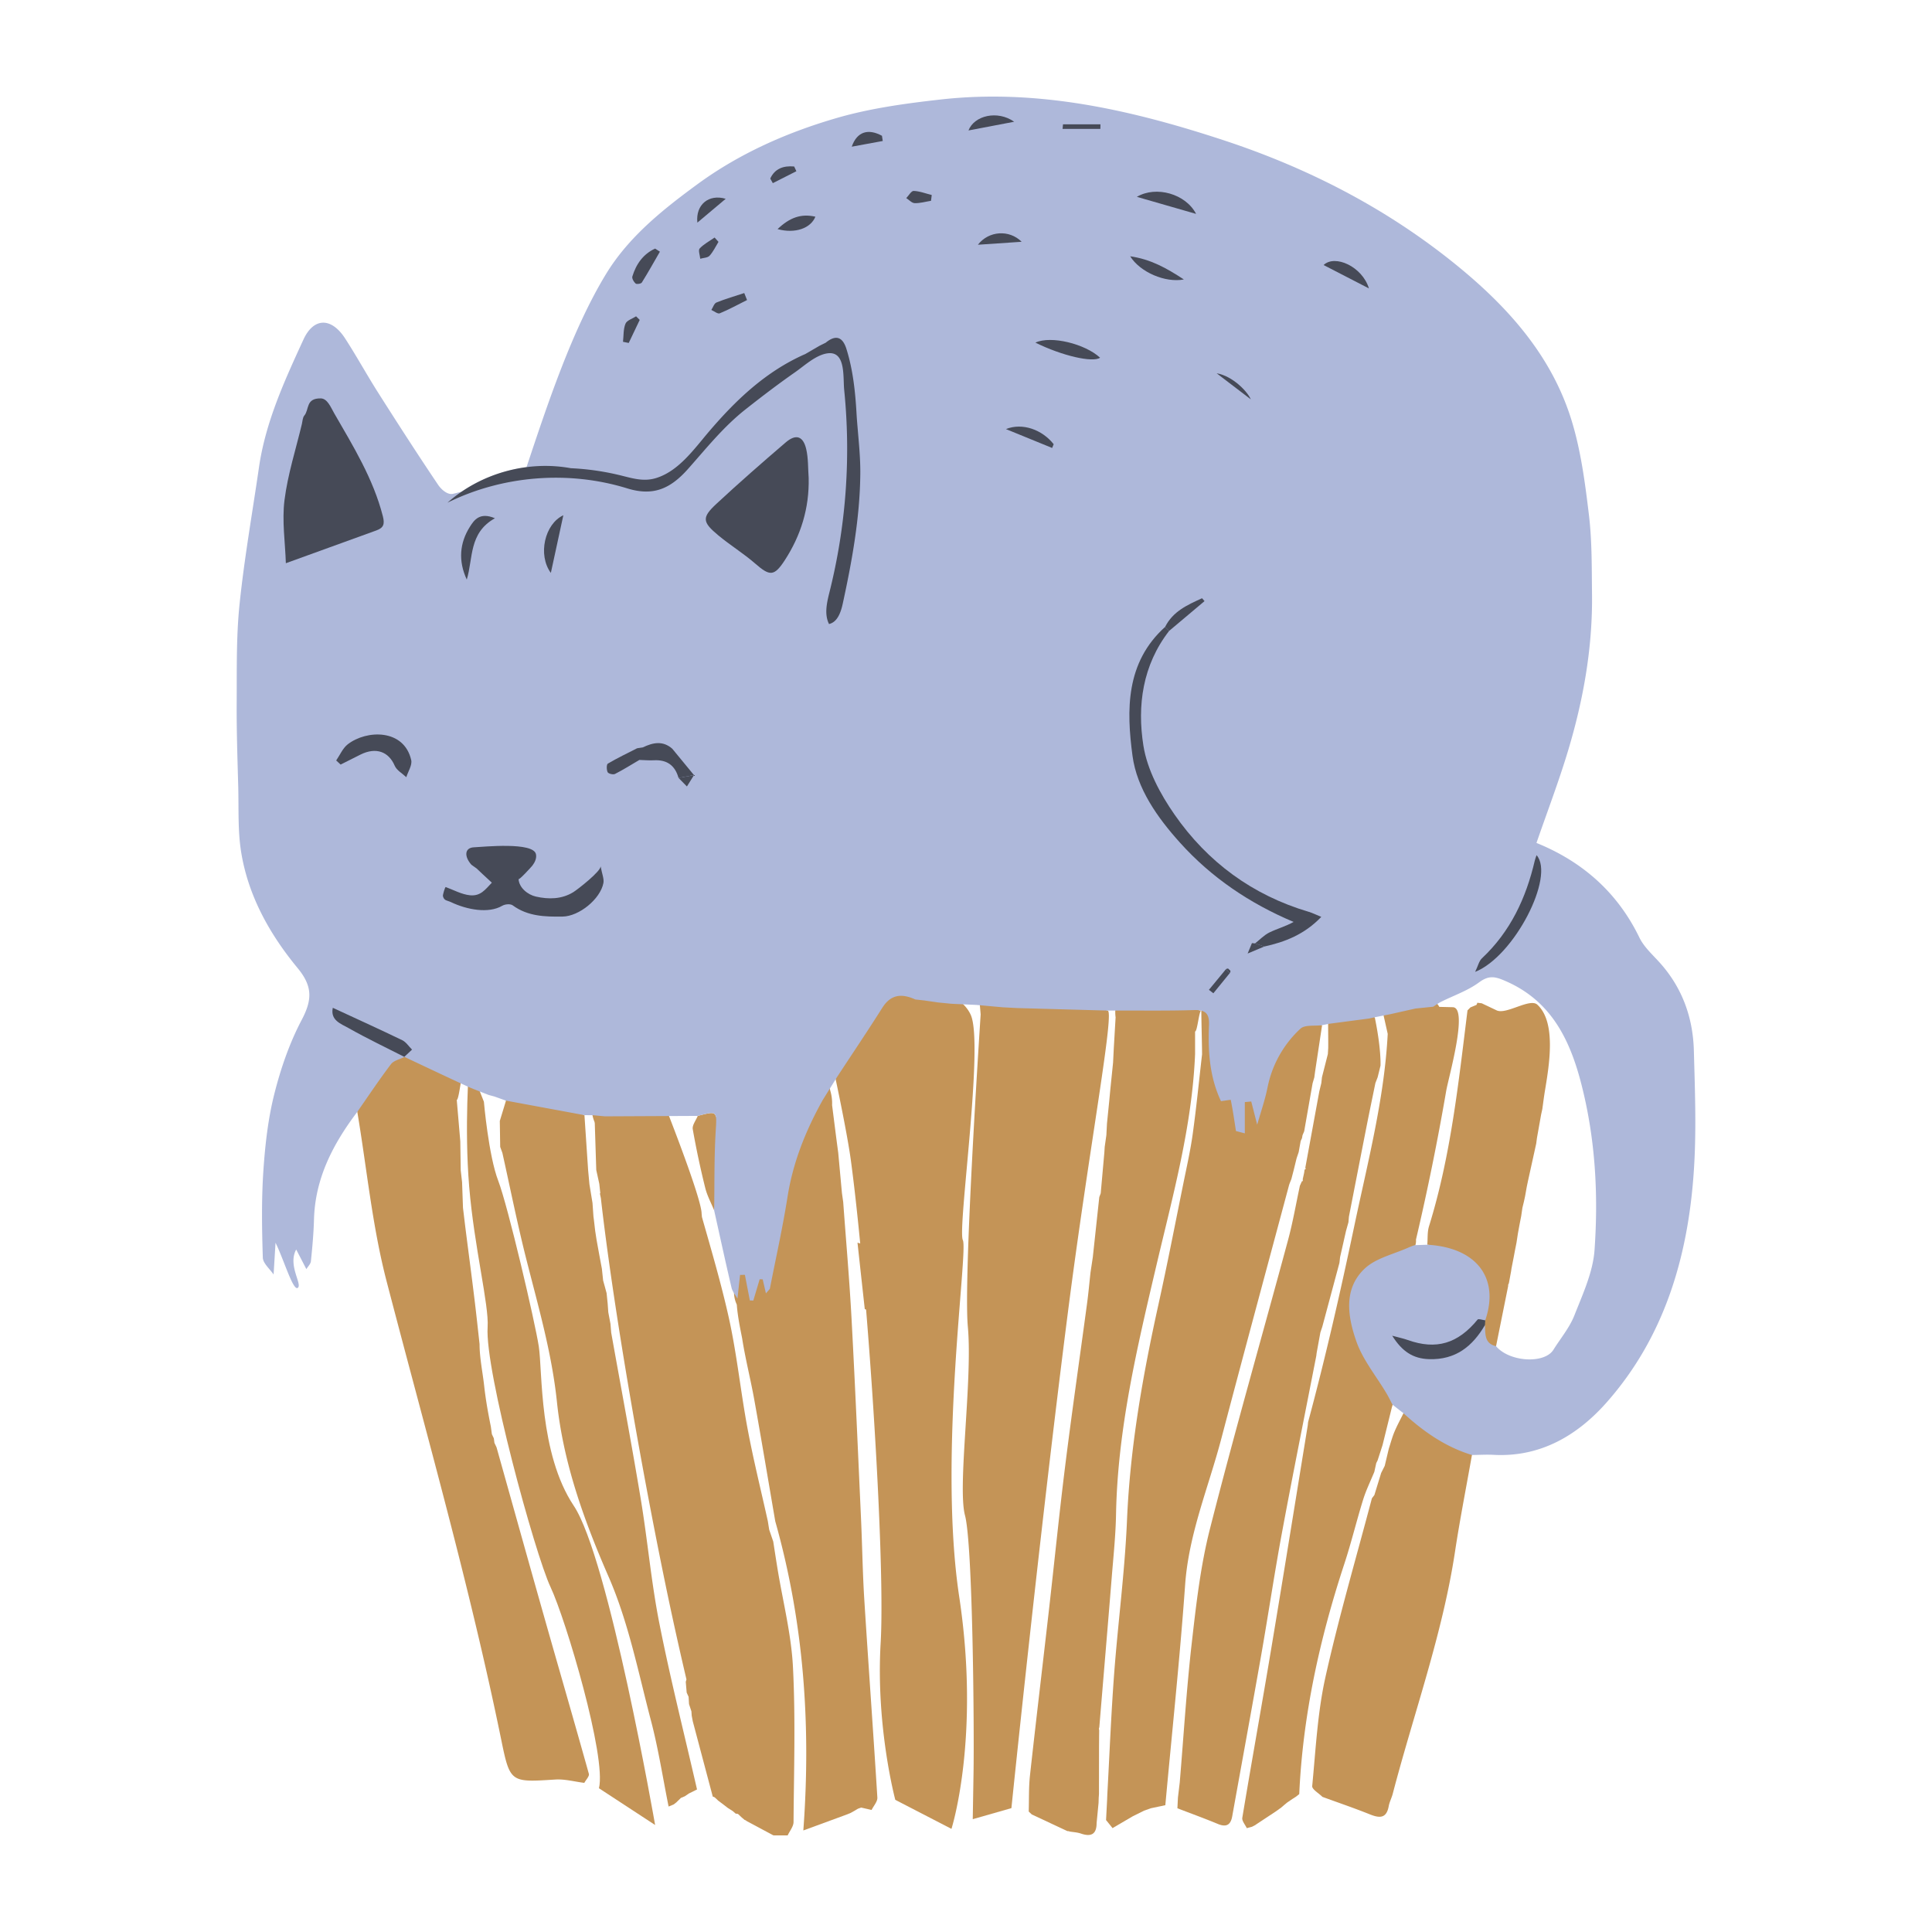 <svg data-bbox="24.5 10 150.999 180" viewBox="0 0 200 200" height="200" width="200" xmlns="http://www.w3.org/2000/svg" data-type="color">
    <g>
        <path d="M89.136 157.277c-.315-6.924-.611-13.849-.984-20.769-.218-4.031-.571-8.054-.864-12.08l-.131-.924-.385-4.187c-.184-1.341-.417-3.217-.634-4.915a4.588 4.588 0 0 0-.202-1.546l-.073-.54a.323.323 0 0 0-.093.092 5.02 5.02 0 0 0-.293-.581c-1.467-2.456-5.254-1.945-6.047.789-.059.205-.108.412-.162.617-.346.13-.737.341-.967.431l-2.776 1.078a4.342 4.342 0 0 0-1.41.891c-.102-.577-.533-.472-1.885-.114-.184.461-.589.96-.516 1.377a89.262 89.262 0 0 0 1.291 6.072c.198.806.611 1.559.927 2.335l.005-.399.009.018c.042.472.169.949.377 1.403l.409.889c.024.052.051.098.077.147.849 1.992 1.218 4.093 1.173 6.287a3.08 3.08 0 0 0 .29 1.402c.105 1.457.501 3.155.566 3.567.333 2.106.867 4.179 1.244 6.279.752 4.191 1.452 8.39 2.173 12.587 2.925 10.368 3.722 20.955 2.906 32.006l4.432-1.627.451-.183.396-.217.373-.223.337-.119 1.078.247c.209-.429.622-.871.596-1.286-.42-6.812-.919-13.62-1.348-20.432-.177-2.786-.213-5.582-.34-8.372z" fill="#c49457" data-color="1"/>
        <path d="M56.376 167.528c-1.672-5.897-3.318-11.802-4.975-17.704l-.217-.456-.063-.477-.2-.42-.108-.789c-.287-1.412-.534-2.792-.692-4.223-.156-1.411-.477-2.902-.477-4.32l-.263-2.387c-.365-3.307-.819-6.591-1.233-9.894l-.219-1.819-.095-2.66-.139-1.224-.045-3.01-.366-4.281c.129-.012.265-.858.402-1.683.023-.059.049-.116.069-.18.083-.276.118-.555.112-.83l.029-.135c-.01.007-.025.011-.036.018a2.712 2.712 0 0 0-1.889-2.417c-1.387-.438-3.045.211-4.403.516-1.382.31-2.878.537-3.896 1.622-1.004 1.07-1.293 2.688-.798 4.05.035.096.076.185.121.27l-.006.009c.986 5.86 1.546 11.83 3.038 17.557 4.116 15.806 8.604 31.514 11.88 47.531.894 4.369.991 4.314 5.577 4.026.99-.062 2.002.221 3.004.345.167-.315.54-.687.471-.936-1.5-5.375-3.061-10.732-4.583-16.099z" fill="#c49457" data-color="1"/>
        <path d="M48.068 110.613c-.056.005-.114.17-.173.422.124-.091.188-.228.173-.422z" fill="#c49457" data-color="1"/>
        <path d="M66.33 155.175c-.955-5.753-2.034-11.485-3.06-17.226l-.073-.897-.227-1.206-.064-.896-.11-1.08-.195-.72-.165-.591-.129-1.219-.28-1.496-.274-1.517-.141-.918-.136-1.168-.042-.307-.099-1.408-.316-1.92-.135-1.452-.382-5.71-.125-.023c.046-.482.039-.944-.132-1.451-.321-.951-.878-1.654-1.706-2.215a3.708 3.708 0 0 0-1.681-.589 2.417 2.417 0 0 0-.311-.096c-.847-.193-1.798-.151-2.549.333l-.67.517c-.41.412-.694.898-.851 1.458a2.85 2.85 0 0 0-.113.612l-.625 2.051.041 2.684v.001l.227.624c.809 3.628 1.537 7.277 2.446 10.88 1.243 4.926 2.667 9.783 3.2 14.886.662 6.331 2.792 12.248 5.353 18.116 2.053 4.704 3.065 9.876 4.381 14.882.769 2.924 1.228 5.93 1.827 8.899l.529-.219.294-.229.02-.025.434-.422.41-.172.4-.277.855-.425c-1.315-5.732-2.76-11.438-3.901-17.205-.841-4.25-1.214-8.588-1.925-12.864z" fill="#c49457" data-color="1"/>
        <path d="M80.487 162.386c-.153-.934-.294-1.87-.44-2.805l-.421-1.232-.139-.874c-.706-3.186-1.495-6.356-2.096-9.561-.723-3.852-1.11-7.773-1.964-11.592-.778-3.476-1.787-6.9-2.761-10.333l-.035-.354c0-1.281-2.432-7.675-3.409-10.192.065-.686-.031-1.413-.423-1.977-.451-.648-.766-1.013-1.427-1.439a3.963 3.963 0 0 0-1.171-.51c-1.149-.287-2.255-.114-3.3.422-.715.367-1.312 1.218-1.52 1.975a3.49 3.49 0 0 0 .162 2.222l.028.143.154 4.841.314 1.428c.033.313.067.632.103.955l-.04.06.099.469c1.229 10.838 4.019 27.031 6.619 39.656.78 3.789 1.544 7.203 2.242 10.167-.024.081-.045.162-.073.243l.095 1.118.199.438.044.751.248.755.029.442.111.584 2.071 7.802a.466.466 0 0 1 .241.111l.254.237.034.039.322.243.326.246.382.294.511.326.336.289-.005-.016a.329.329 0 0 1 .254.06l.308.295.326.28a.577.577 0 0 1 .216.121l2.772 1.484 1.477.003c.212-.461.604-.921.608-1.384.037-5.354.213-10.719-.062-16.06-.177-3.409-1.045-6.781-1.599-10.17z" fill="#c49457" data-color="1"/>
        <path d="M55.775 139.378c-.389-2.528-3.196-14.545-4.199-17.148-1.002-2.604-1.483-8.181-1.483-8.181l-1.524-3.836s-.514 6.416 0 12.618c.518 6.249 2.064 12.292 1.91 14.543-.306 4.484 4.907 23.51 6.511 26.915 1.604 3.405 5.815 17.625 5.013 20.829l5.815 3.805s-4.812-27.639-8.421-33.046c-3.61-5.408-3.232-13.971-3.622-16.499z" fill="#c49457" data-color="1"/>
        <path d="M126.423 148.959c2.299-8.743 4.661-17.47 7-26.202.064-.24.172-.469.26-.704l.24-.923.294-1.203.223-.664.205-1.147.138-.296.051-.295.174-.416.87-4.961.179-.616.076-.574.729-4.829c-.026.004-.055.005-.082.008a2.461 2.461 0 0 0-.129-1.631c-.761-1.662-2.512-2.228-4.23-2.17-2.001.067-4.014.324-6.01.486-.961.078-1.936.838-1.984 1.825-.023-.007-.043-.017-.067-.023.001.816.077 3.738.077 4.522-.316 2.744-.587 5.495-.965 8.231-.237 1.712-.621 3.406-.965 5.102-.851 4.195-1.665 8.398-2.588 12.577-1.627 7.361-2.932 14.749-3.252 22.314-.225 5.323-.936 10.624-1.334 15.942-.31 4.13-.473 8.27-.701 12.406l-.023.595-.11 2.099.674.837.062.046-.056-.054 2.084-1.219 1.171-.583.711-.25 1.49-.315c.696-7.606 1.505-15.204 2.05-22.821.375-5.275 2.42-10.083 3.738-15.094z" fill="#c49457" data-color="1"/>
        <path d="M124.333 104.619c.009.002.018.003.026.006v-.02c-.009 0-.017.009-.026.014z" fill="#c49457" data-color="1"/>
        <path d="M122.558 101.448c-1.183-.154-2.48-.106-3.472.373a6.75 6.75 0 0 0-1.241.061c-1.663.269-2.551 1.719-2.371 3.335.003.029.009.058.013.087l-.188 3.216-.075 1.495-.279 2.716-.114 1.216-.238 2.376-.062 1.188-.172 1.208-.038.603-.375 4.209-.148.393-.67 6.216-.238 1.579c-.117 1.065-.212 2.133-.355 3.195-.751 5.587-1.559 11.167-2.258 16.761-.625 4.999-1.124 10.014-1.694 15.021-.649 5.697-1.332 11.391-1.959 17.091-.136 1.238-.092 2.495-.131 3.743l.317.302 3.689 1.725a.443.443 0 0 1 .232.042c.387.066.79.082 1.156.208 1.041.358 1.633.101 1.634-1.081l.202-2.092.018-.6.005-.012.019-.301.007-4.819.009-1.181.008-.617a.338.338 0 0 1 .01-.288c.429-5.164.866-10.327 1.284-15.492.177-2.186.408-4.374.449-6.564.162-8.798 2.183-17.275 4.182-25.78 1.695-7.208 3.689-14.38 4-21.849v-2.353c.232 0 .393-2.007.619-2.157a2.07 2.07 0 0 0-.227-.037c1.007-1.309-.01-2.936-1.548-3.136z" fill="#c49457" data-color="1"/>
        <path d="M132.711 158.65c1.135-6.108 2.364-12.198 3.552-18.296l.036-.299.388-2.127.198-.587 1.773-6.61.066-.586.614-2.717.253-.903.05-.582c.617-3.157 1.23-6.316 1.852-9.472.287-1.454.592-2.904.888-4.356l.23-.589.299-1.21s.093-1.676-.595-5.008l-.059.013a2.03 2.03 0 0 0 .029-1.08l-.216-.891c-.159-.656-.724-1.188-1.365-1.364a1.97 1.97 0 0 0-1.039 0 1.958 1.958 0 0 0-.513.228c-.176.02-.349.065-.525.139-.363.153-.76.431-.935.799l-.287.606c-.219.462-.362.994-.197 1.505.068.211.162.402.281.575-.006.759.02 2.044.007 2.673l-.037.605-.608 2.391-.069.621-.209.861-1.448 7.897.051.111-.114.078-.017.041-.045.316-.141.634c.003.062.014.125.004.185-.003.019-.062.028-.095.042l-.012.029-.191.424c-.403 1.868-.724 3.758-1.221 5.601-2.692 9.974-5.544 19.906-8.09 29.916-.978 3.843-1.429 7.839-1.88 11.793-.548 4.804-.843 9.638-1.247 14.458l-.188 1.575-.054 1.104c1.396.537 2.803 1.047 4.183 1.62.868.36 1.327.12 1.49-.784 1.003-5.578 2.028-11.152 3.008-16.734.738-4.212 1.365-8.443 2.145-12.645z" fill="#c49457" data-color="1"/>
        <path d="M141.113 155.236c.305-.983.767-1.917 1.158-2.873l.064-.293.135-.615.138-.273.512-1.583.972-3.938c.066-.18.11-.378.126-.595l.779-10.87c.351-1.772.898-3.486 1.502-5.227.075-.218.098-.434.083-.645a260.849 260.849 0 0 0 3.13-15.403c.238-1.377 2.312-8.565.694-8.655l-1.413-.035a1.397 1.397 0 0 0-.126-.207 11.552 11.552 0 0 0-.433-.547 2.36 2.36 0 0 0-.756-.864 22.01 22.01 0 0 1-.246-.178 8.129 8.129 0 0 0-1.601-1.124c-1.325-.705-2.896.175-2.942 1.686v.012c-.2.63-.147 1.344.237 1.956.036.057.077.105.117.156l-.014.003.427 1.9c-.343 6.698-2.077 13.322-3.458 19.883-1.432 6.807-2.975 13.594-4.785 20.311l-.033.331c-1.267 7.759-2.512 15.521-3.807 23.275-.967 5.789-2.007 11.565-2.97 17.354-.054.323.3.713.464 1.072l.536-.142.285-.146 2.188-1.446.527-.378.031.07-.021-.074.323-.279.317-.261.539-.368.022-.013.347-.22.329-.262.008-.009c.372-8.157 2.109-16.044 4.651-23.781.729-2.208 1.273-4.48 1.964-6.705z" fill="#c49457" data-color="1"/>
        <path d="M99.674 128.378c-.578-1.142 2.207-20.273.815-23.325-1.393-3.052-7.007-3.252-7.007-3.252s-9.023 2.604-8.622 3.204c.401.601 2.689 11.218 3.208 15.021.325 2.385.658 5.368.98 8.694a2.95 2.95 0 0 1-.281-.082c.251 2.292.501 4.584.754 6.876l.137.052c1.074 13.109 1.858 28.498 1.506 34.53-.507 8.697 1.517 16.223 1.517 16.223l5.815 3.004s3.008-9.413.802-24.034c-2.207-14.62.954-35.769.376-36.911z" fill="#c49457" data-color="1"/>
        <path d="M114.624 104.616c-.015.006-.039.01-.059.014a1.69 1.69 0 0 0 .073-.58c-.114-2.362-2.006-2.963-4.052-3.047-2.438-.1-4.877-.185-7.315-.277-.991-.038-2.043.927-1.955 1.953l.201 2.329c-.487 7.523-1.738 27.874-1.326 32.342.508 5.508-1.096 16.523-.294 19.527.802 3.004.962 21.928.882 26.686l-.08 4.758 4.002-1.144s2.843-27.796 5.823-51.129c2.186-17.112 4.978-31.815 4.1-31.432z" fill="#c49457" data-color="1"/>
        <path d="M159.146 104.004c-.773-.715-3.221 1.062-4.217.587-.514-.245-1.028-.488-1.543-.732l-.459-.054a.597.597 0 0 1-.087.223l-.622.258-.005.005-.297.302c-.938 7.518-1.724 15.062-3.985 22.348-.186.599-.124 1.275-.178 1.915.055.003.107.008.162.012l-.007.041a452.632 452.632 0 0 1-1.086 9.295c-.327 2.563-.545 5.202-1.358 7.667l-.157.443-.019-.017c-.315.64-.661 1.268-.937 1.925-.236.562-.39 1.159-.581 1.74l-.423 1.781-.369.734-.702 2.289-.258.34c-1.627 6.174-3.431 12.31-4.815 18.538-.816 3.672-.999 7.488-1.364 11.249-.033.335.688.744 1.06 1.119 1.635.598 3.285 1.158 4.9 1.806 1.002.403 1.727.454 1.962-.847.079-.437.302-.845.415-1.278 2.18-8.342 5.144-16.48 6.444-25.051.505-3.332 1.158-6.642 1.745-9.962 1.196-3.697 2-7.479 2.462-11.337l.045.013 1.254-6.234a.344.344 0 0 1 .069-.262l.229-1.239.046-.31.229-1.176.121-.645.167-.845.147-.956.157-.861.183-.938.127-.863.157-.644.118-.545.17-.956.113-.549.869-3.946.075-.571.434-2.444.125-.568c.087-.614.161-1.23.262-1.841.436-2.636 1.218-7.112-.778-8.959z" fill="#c49457" data-color="1"/>
        <path d="M175.348 108.752c-.092-3.381-1.183-6.458-3.479-9.039-.76-.855-1.675-1.657-2.16-2.657-2.289-4.727-5.958-7.892-10.654-9.796 1.11-3.214 2.304-6.338 3.266-9.532 1.588-5.275 2.55-10.671 2.484-16.205-.033-2.746.006-5.514-.321-8.232-.398-3.302-.832-6.658-1.81-9.819-2.047-6.611-6.502-11.615-11.761-15.915-7.24-5.921-15.452-10.153-24.289-13.055-9.48-3.114-19.173-5.339-29.276-4.199-3.601.406-7.247.902-10.712 1.907-5.146 1.492-10.077 3.667-14.435 6.858-3.593 2.631-7.122 5.45-9.467 9.3-3.51 5.762-6.089 13.559-8.229 19.994a15.491 15.491 0 0 0-6.71 2.533c-.287.074-.583.149-.887.223-.589.144-1.245-.472-1.549-.923-2.118-3.142-4.169-6.328-6.201-9.526-1.178-1.854-2.235-3.785-3.428-5.629-1.427-2.205-3.259-2.192-4.318.112-1.958 4.259-3.923 8.532-4.605 13.241-.685 4.726-1.522 9.437-2.011 14.183-.346 3.364-.273 6.776-.294 10.167-.018 2.891.081 5.783.16 8.674.062 2.275-.056 4.586.306 6.815.738 4.543 2.968 8.503 5.847 11.989 1.579 1.911 1.498 3.309.407 5.38-1.263 2.397-2.17 5.041-2.832 7.678-.65 2.59-.949 5.295-1.128 7.968-.198 2.971-.149 5.964-.055 8.942.019.595.726 1.167 1.116 1.75l.2-3.29c.868 1.758 1.822 5.028 2.304 4.667.498-.373-1.062-2.327-.164-3.969l1.052 2.032c.164-.271.442-.531.471-.816.146-1.438.28-2.882.319-4.326.117-4.273 1.979-7.829 4.482-11.136 1.154-1.654 2.271-3.336 3.489-4.941.29-.381.92-.504 1.394-.746l-.079-.04.079.04-.018-.01c2.129 1 4.253 2.012 6.39 2.995.761.35 1.553.633 2.331.946l.621.169 1.184.423 8.122 1.502.905.01 1.216.115 9.607-.046c2.06-.546 1.988-.517 1.859 1.641-.161 2.708-.114 5.428-.157 8.144.594 2.666 1.172 5.336 1.797 7.996.095.403.406.755.616 1.13l.269-2.45.501-.006.512 2.647.359.012.658-2.206.313.012.335 1.451c.165-.192.284-.33.403-.465.618-3.168 1.329-6.326 1.831-9.516.566-3.597 1.887-6.883 3.643-10.029l1.472-2.367c1.572-2.396 3.174-4.773 4.704-7.195.9-1.424 2.052-1.469 3.415-.851l.921.101 1.479.213 1.339.13 2.583.12 2.73.246 1.503.078 9.307.26h.902c2.7-.009 5.401.036 8.098-.051 1.216-.039 1.586.407 1.535 1.563-.118 2.698.062 5.365 1.241 7.866.353-.047 1.01-.155 1.014-.132.214 1.067.371 2.146.535 3.223l.92.241v-3.238l.664-.06.615 2.402c.362-1.276.804-2.536 1.067-3.832a11.282 11.282 0 0 1 3.407-6.104c.457-.428 1.477-.259 2.238-.364l.729-.146 4.141-.545.586-.13.914-.182.61-.117 2.688-.604 1.838-.188c.262-.167.513-.357.789-.496 1.328-.664 2.779-1.156 3.956-2.022.88-.647 1.478-.658 2.418-.278 4.871 1.971 6.92 5.947 8.156 10.73 1.471 5.69 1.79 11.459 1.385 17.241-.161 2.299-1.218 4.571-2.084 6.771-.502 1.276-1.434 2.383-2.174 3.566-.934 1.493-4.578 1.263-5.941-.374-1.239-.281-1.086-1.291-1.149-2.188l.032-.487c1.513-4.385-.909-7.544-6.002-7.825l-1.306.046a5.49 5.49 0 0 1-.245.087l-.327.128c-1.554.713-3.418 1.099-4.597 2.209-2.242 2.11-1.749 5.011-.859 7.547.673 1.918 2.057 3.586 3.116 5.371.224.378.414.777.619 1.166l1.135.887c2.08 1.904 4.352 3.493 7.087 4.326.751-.007 1.504-.056 2.253-.016 4.874.262 8.712-2.047 11.71-5.445 5.912-6.7 8.365-14.907 8.99-23.649.307-4.231.14-8.507.024-12.759z" fill="#aeb8da" data-color="2"/>
        <g opacity=".6">
            <path d="M59.331 92.367c-1.185.722-2.529.749-3.863.445-.826-.188-1.739-.906-1.786-1.822.01.193 1.32-1.242 1.43-1.384.261-.34.462-.769.369-1.187-.284-1.279-5.394-.758-6.435-.705-.942.048-1.018.934-.245 1.806l.538.382.628.594.949.878c-.679.708-1.161 1.414-2.266 1.304-.854-.085-1.704-.556-2.507-.85-.074-.027-.322.82-.292.939.125.497.432.43.835.622 1.673.795 3.887 1.2 5.296.38.321-.187.863-.216 1.091-.049 1.565 1.149 3.357 1.188 5.162 1.164 1.71-.023 3.907-1.807 4.229-3.47.085-.441-.146-.943-.292-1.752.09.494-2.394 2.433-2.841 2.705zm-.502 1.704z"/>
            <path d="M107.185 35.468c2.776 1.372 5.94 2.091 6.695 1.563-1.534-1.431-5.083-2.319-6.695-1.563z"/>
            <path d="M117.687 20.377l6.132 1.766c-1.071-2.076-4.142-2.946-6.132-1.766z"/>
            <path d="M122.553 28.93c-1.813-1.188-3.421-2.087-5.557-2.399 1.027 1.648 3.639 2.768 5.557 2.399z"/>
            <path d="M65.799 29.351c.112.096.562.026.643-.105.653-1.046 1.254-2.124 1.871-3.193l-.498-.319c-1.224.562-1.959 1.591-2.354 2.889-.06.201.147.564.338.728z"/>
            <path d="M137.019 27.437l4.691 2.419c-.674-2.247-3.515-3.552-4.691-2.419z"/>
            <path d="M104.134 44.418l4.783 1.955.159-.389c-1.171-1.487-3.215-2.257-4.942-1.566z"/>
            <path d="M84.408 22.432c-1.499-.342-2.665.099-3.916 1.284 1.815.5 3.44-.085 3.916-1.284z"/>
            <path d="M101.233 25.335l4.527-.307c-1.284-1.287-3.413-1.136-4.527.307z"/>
            <path d="M75.125 20.58c-1.758-.523-3.133.613-2.933 2.466l2.933-2.466z"/>
            <path d="M125.946 38.642l3.536 2.697c-.346-.81-1.881-2.417-3.536-2.697z"/>
            <path d="M73.975 24.59c-.526.368-1.118.676-1.547 1.134-.167.179.029.698.06 1.062.329-.097.766-.095.964-.311.38-.414.625-.951.926-1.438l-.403-.447z"/>
            <path d="M93.817 20.506c.289.185.573.516.867.524.562.016 1.129-.152 1.694-.243l.075-.598c-.623-.156-1.243-.401-1.871-.424-.246-.01-.509.479-.765.741z"/>
            <path d="M82.441 17.725l-.229-.49c-1.131-.101-2.007.231-2.476 1.249l.266.475 2.439-1.234z"/>
            <path d="M88.663 42.725c-.13-2.239-.373-4.493-1.053-6.64-.41-1.264-1.132-1.43-2.136-.606l-.622.307-1.532.89-.007-.005c-4.034 1.786-7.13 4.731-9.94 8.029-1.506 1.768-3.091 4.037-5.411 4.775-1.225.39-2.291.096-3.491-.206a26.666 26.666 0 0 0-5.375-.8c-4.501-.824-9.352.531-12.772 3.568 5.716-2.819 12.52-3.36 18.61-1.48 2.672.825 4.446.063 6.289-2.012 1.922-2.164 3.661-4.357 5.951-6.166 1.682-1.327 3.386-2.627 5.144-3.854.95-.663 2.119-1.766 3.323-1.945 1.94-.288 1.614 2.449 1.748 3.77a60.973 60.973 0 0 1-1.505 20.882c-.278 1.114-.578 2.339-.065 3.366.88-.192 1.232-1.233 1.423-2.112.96-4.417 1.775-8.904 1.816-13.437.015-1.619-.151-3.222-.284-4.824-.044-.5-.082-1-.111-1.5zM70.43 48.432l-.02-.023.02.023z"/>
            <path d="M73.639 32.087c.293.127.661.435.866.35.967-.4 1.89-.907 2.828-1.377l-.288-.724c-.964.318-1.942.6-2.881.98-.24.097-.353.505-.525.771z"/>
            <path d="M66.223 33.117l-.376-.371c-.38.248-.953.416-1.096.761-.233.565-.187 1.245-.258 1.877l.593.118 1.137-2.385z"/>
            <path d="M39.633 53.443c-.994-3.894-3.076-7.259-5.047-10.678-.334-.58-.691-1.512-1.377-1.523-1.582-.025-1.177 1.156-1.709 1.782-.175.207-.177.565-.246.857-.626 2.627-1.468 5.228-1.803 7.892-.271 2.15.072 4.377.141 6.532 3.36-1.219 6.358-2.311 9.36-3.391.747-.27.894-.635.681-1.471z"/>
            <path d="M83.463 46.509c-.314-1.374-1.067-1.619-2.131-.707-2.423 2.077-4.828 4.179-7.166 6.352-1.526 1.418-1.474 1.882.195 3.268 1.229 1.021 2.608 1.866 3.812 2.913 1.505 1.31 1.96 1.361 3.063-.334 1.676-2.575 2.549-5.411 2.477-8.518-.074-.993-.03-2.013-.25-2.974z"/>
            <path d="M35.997 77.052c-.518.403-.803 1.105-1.195 1.67l.46.426c.688-.346 1.374-.696 2.065-1.038 1.597-.789 2.907-.305 3.535 1.16.205.478.788.795 1.198 1.185.184-.595.628-1.249.508-1.774-.741-3.247-4.618-3.145-6.571-1.629z"/>
            <path d="M159.065 88.529c-.072.216-.145.388-.186.566-.902 3.869-2.52 7.343-5.472 10.111-.3.281-.398.778-.7 1.402 4.044-1.606 8.289-9.892 6.358-12.079z"/>
            <path d="M152.96 136.603c-2.042 2.494-4.282 3.162-7.218 2.118-.437-.156-.896-.25-1.621-.449 1.024 1.636 2.16 2.377 3.822 2.427 2.735.083 4.489-1.317 5.78-3.529l.032-.489c-.272-.032-.701-.192-.795-.078z"/>
            <path d="M41.641 107.682c-2.36-1.142-4.749-2.224-7.19-3.355-.273 1.303.859 1.661 1.627 2.097 1.889 1.071 3.857 2.003 5.793 2.991l-.018-.01.8-.749c-.334-.331-.612-.78-1.012-.974z"/>
            <path d="M51.235 53.65c-1.586-.68-2.174.221-2.591.88-1.068 1.688-1.219 3.536-.324 5.467.669-2.198.195-4.838 2.915-6.347z"/>
            <path d="M58.317 53.339c-1.934.9-2.665 4.111-1.293 5.969l1.293-5.969z"/>
            <path d="M69.595 77.509c-.98-.862-2.009-.643-3.052-.138l-.588.089c-1.017.52-2.051 1.011-3.032 1.591-.146.086-.142.643-.019.887.08.158.571.278.76.182.864-.439 1.687-.961 2.525-1.452.5.014 1.003.064 1.501.036 1.351-.075 2.19.531 2.55 1.823l1.601-.287-2.246-2.731z"/>
            <path d="M71.109 81.415l.732-1.173-1.601.287.869.886z"/>
            <path d="M121.585 84.321c-1.474-2.12-2.821-4.631-3.219-7.124-.662-4.156-.086-8.342 2.662-11.885l-.416-.414c-4.096 3.692-4.009 8.628-3.373 13.355.457 3.389 2.575 6.381 4.91 8.975 3.246 3.605 7.181 6.274 11.764 8.211-.816.458-1.693.695-2.495 1.085-.551.268-.998.748-1.491 1.134l.023.008.922.321c2.149-.475 4.147-1.238 5.908-3.071-.552-.225-.918-.413-1.306-.527-5.819-1.72-10.472-5.152-13.889-10.068z"/>
            <path d="M125.607 102.823l1.703-2.092-.403-.398-1.76 2.134.46.356z"/>
            <path d="M129.154 98.709l1.719-.723-.922-.321-.351-.035-.446 1.079z"/>
            <path d="M126.907 100.333l.403.398a.421.421 0 0 0 .066-.229l-.227-.229a.316.316 0 0 0-.242.06z"/>
            <path d="M124.435 61.929c-1.498.685-3.013 1.349-3.823 2.969l.416.414 3.665-3.085-.258-.298z"/>
            <path d="M88.172 15.185l3.209-.59-.08-.539c-1.402-.76-2.573-.461-3.129 1.129z"/>
            <path d="M100.256 13.505l4.732-.902c-1.738-1.224-4.138-.639-4.732.902z"/>
            <path d="M109.997 13.344h3.912l.01-.476h-3.876l-.046.476z"/>
        </g>
    </g>
</svg>
